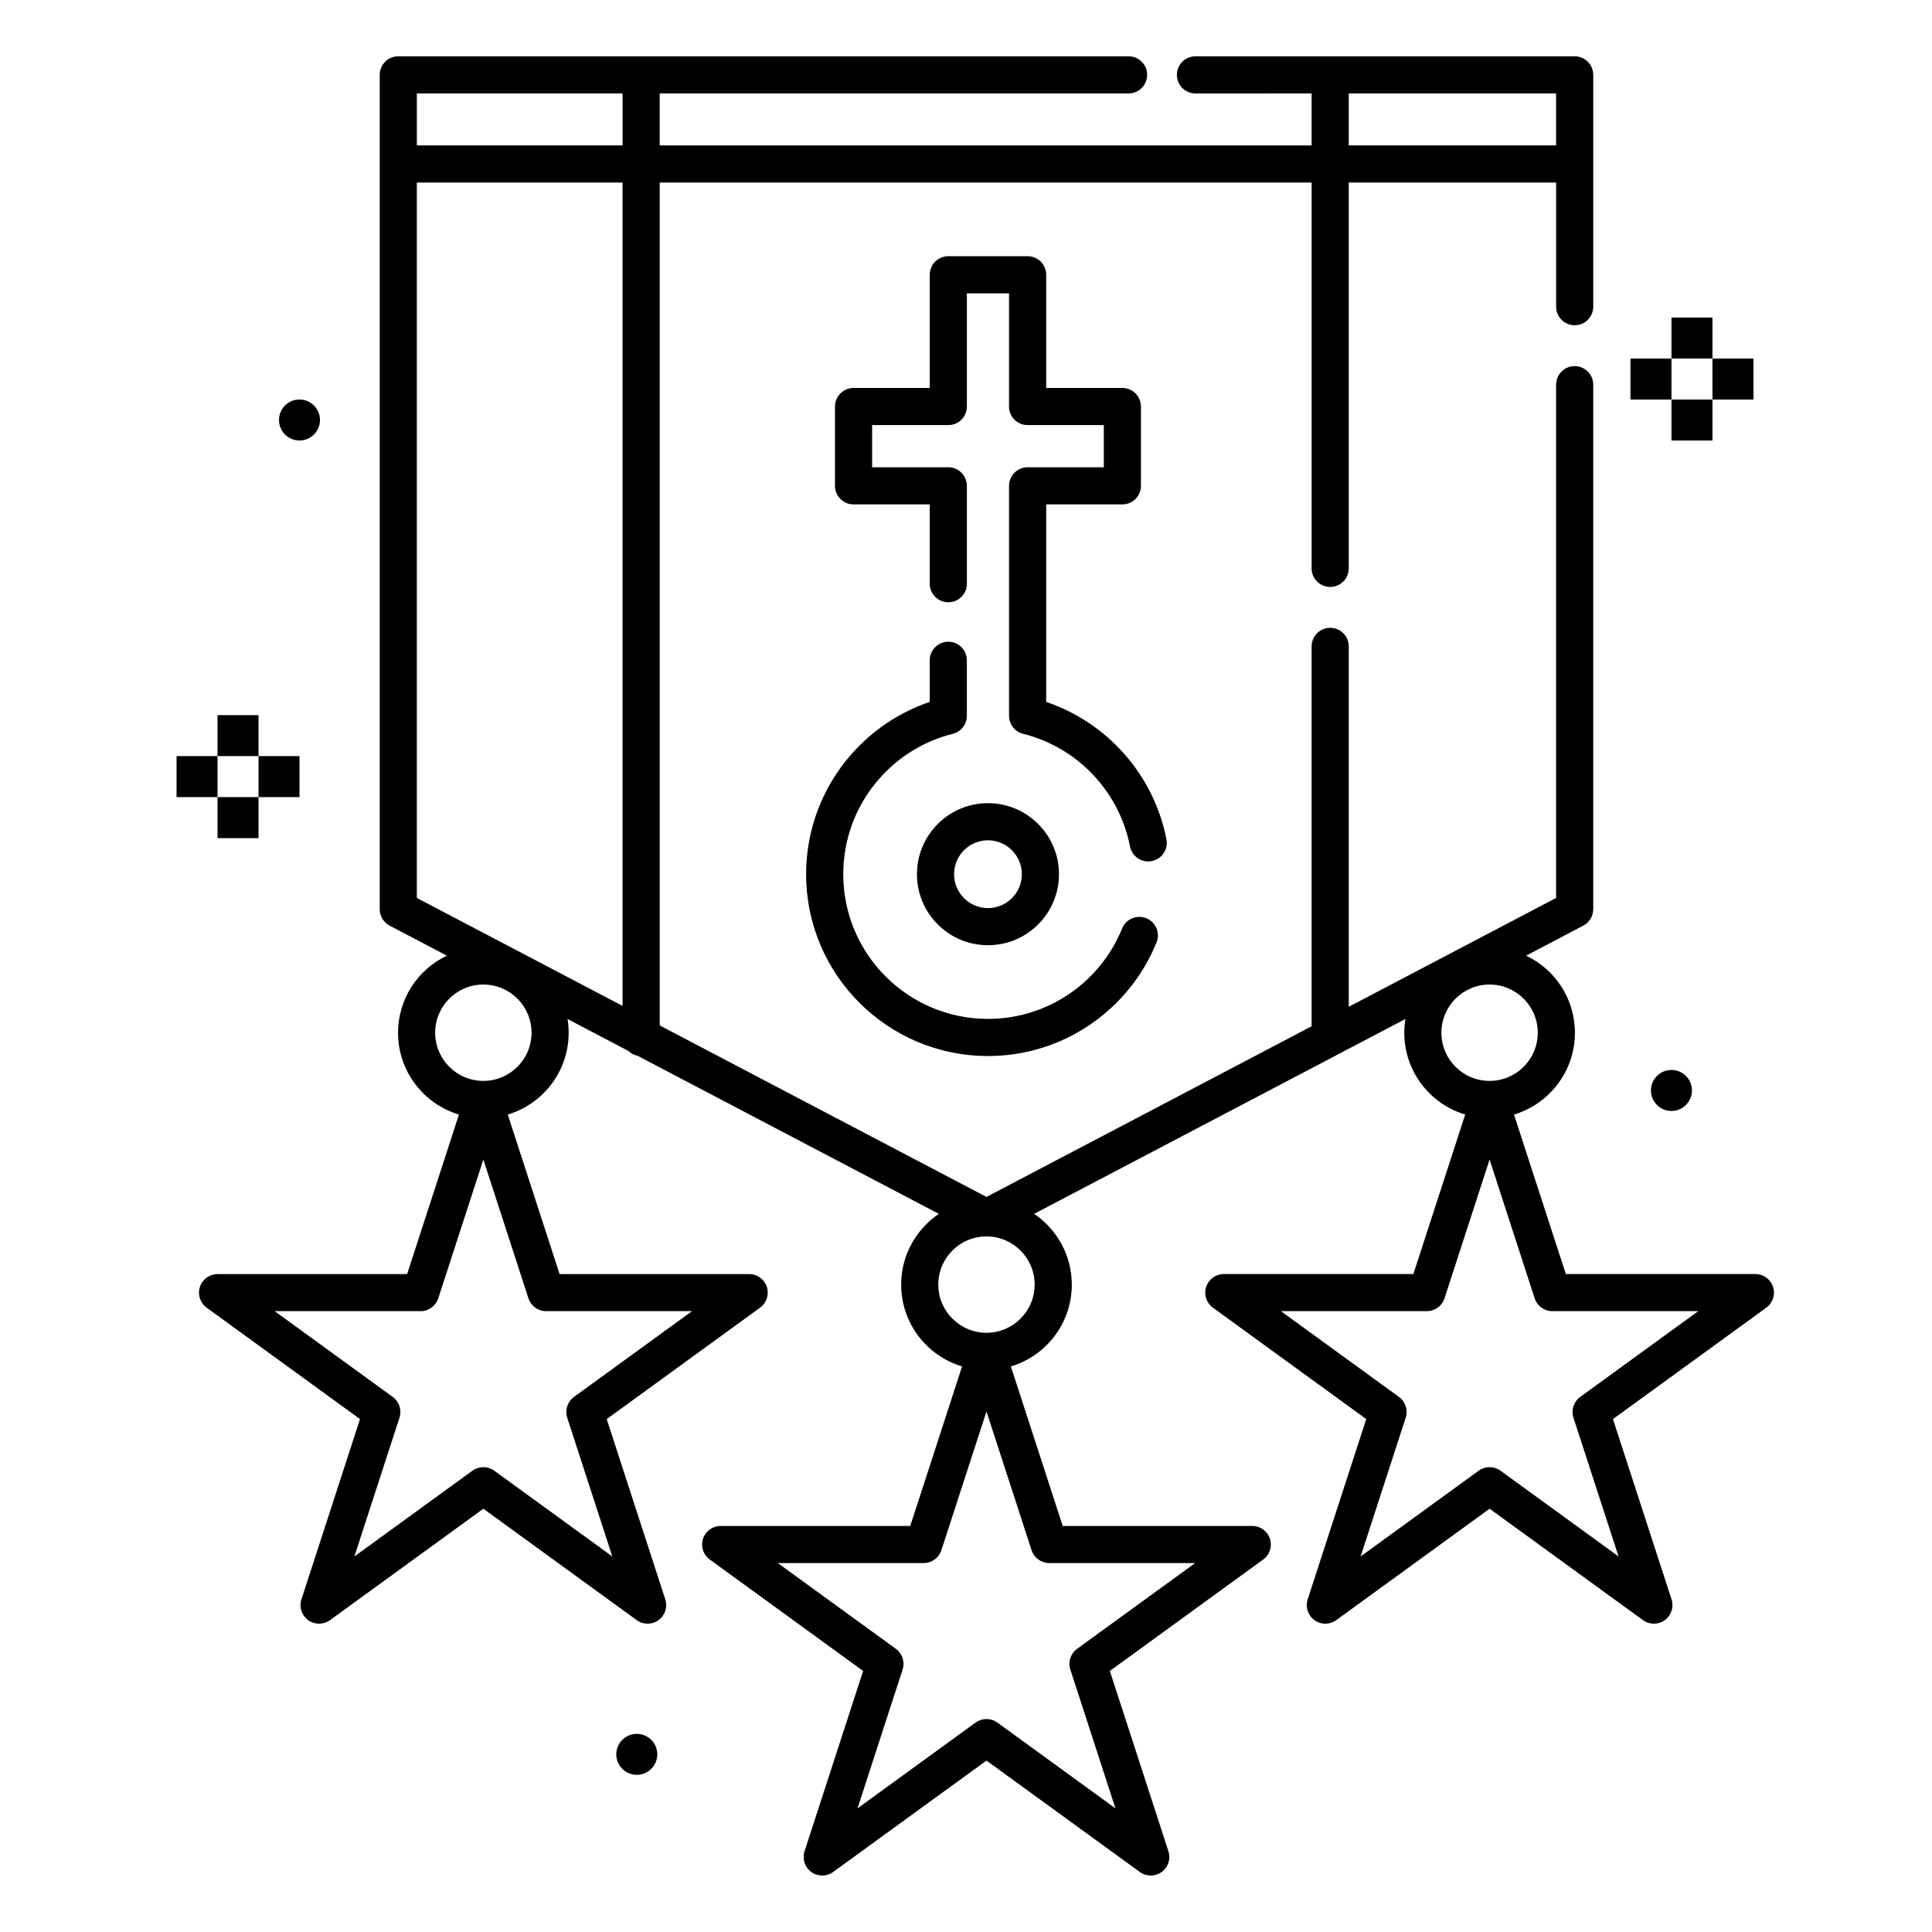 <?xml version="1.0" encoding="UTF-8"?>
<!-- Uploaded to: SVG Repo, www.svgrepo.com, Generator: SVG Repo Mixer Tools -->
<svg fill="#000000" width="800px" height="800px" version="1.1" viewBox="144 144 512 512" xmlns="http://www.w3.org/2000/svg">
 <path d="m491.59 168.76v13.777h-172.76v-13.777h124.26c2.715 0 4.918-2.203 4.918-4.922 0-2.715-2.203-4.918-4.918-4.918h-193.54c-2.715 0-4.918 2.203-4.918 4.918v221.11c0 1.824 1.016 3.504 2.633 4.352l15.156 7.961c-7.644 3.621-12.934 11.414-12.934 20.438 0 10.223 6.809 18.883 16.141 21.668l-13.738 42.273h-50.238c-2.129 0-4.019 1.375-4.68 3.402-0.656 2.027 0.062 4.25 1.789 5.5l40.645 29.531s-15.527 47.785-15.527 47.785c-0.656 2.023 0.066 4.238 1.789 5.5 1.727 1.25 4.059 1.25 5.785 0l40.645-29.531 40.645 29.531c1.723 1.25 4.059 1.25 5.781 0 1.727-1.262 2.449-3.477 1.789-5.5l-15.523-47.785 40.645-29.531c1.723-1.25 2.445-3.473 1.785-5.5-0.656-2.027-2.547-3.402-4.68-3.402h-50.238l-13.738-42.273c9.332-2.785 16.145-11.445 16.145-21.668 0-1.25-0.102-2.461-0.297-3.652l16.09 8.445c0.664 0.637 1.508 1.102 2.449 1.289l79.859 41.906c-6.023 4.066-9.988 10.953-9.988 18.758 0 10.23 6.812 18.883 16.141 21.668l-13.734 42.281h-50.242c-2.129 0-4.019 1.367-4.68 3.394-0.656 2.027 0.066 4.25 1.789 5.5l40.645 29.531-15.523 47.781c-0.66 2.027 0.062 4.25 1.785 5.5 1.727 1.25 4.059 1.25 5.785 0l40.645-29.527 40.645 29.527c1.723 1.25 4.059 1.25 5.785 0 1.723-1.25 2.445-3.473 1.785-5.5l-15.523-47.781 40.645-29.531c1.723-1.25 2.445-3.473 1.785-5.5-0.656-2.027-2.547-3.394-4.68-3.394h-50.238l-13.738-42.281c9.332-2.785 16.145-11.438 16.145-21.668 0-7.805-3.965-14.691-9.988-18.758l80.699-42.352c0.031-0.02 0.062-0.027 0.094-0.047l17.602-9.242c-0.191 1.191-0.293 2.402-0.293 3.652 0 10.223 6.812 18.883 16.141 21.668l-13.734 42.273h-50.242c-2.129 0-4.019 1.375-4.676 3.402-0.66 2.027 0.062 4.25 1.785 5.5l40.645 29.531-15.523 47.785c-0.66 2.023 0.062 4.238 1.785 5.5 1.727 1.25 4.059 1.25 5.785 0l40.645-29.531 40.648 29.531c1.723 1.25 4.055 1.25 5.777 0 1.73-1.262 2.449-3.477 1.793-5.5l-15.527-47.785 40.648-29.531c1.723-1.25 2.438-3.473 1.781-5.5-0.66-2.027-2.551-3.402-4.676-3.402h-50.242l-13.738-42.273c9.332-2.785 16.145-11.445 16.145-21.668 0-9.023-5.289-16.816-12.934-20.438l15.156-7.961c1.617-0.848 2.633-2.527 2.633-4.352v-139c0-2.715-2.207-4.918-4.922-4.918-2.715 0-4.918 2.203-4.918 4.918v136.02l-54.953 28.844v-95.508c0-2.719-2.203-4.922-4.918-4.922s-4.922 2.203-4.922 4.922v100.67l-86.164 45.227-86.594-45.453v-223.37h172.76v102.25c0 2.715 2.207 4.922 4.922 4.922s4.918-2.207 4.918-4.922v-102.25h54.953v32.902c0 2.719 2.203 4.922 4.918 4.922 2.715 0 4.922-2.203 4.922-4.922v-61.441c0-2.715-2.203-4.918-4.922-4.918h-100.5c-2.715 0-4.918 2.203-4.918 4.918 0 2.719 2.203 4.922 4.918 4.922zm-86.164 349.29 11.949 36.77c0.66 2.027 2.547 3.406 4.68 3.406h38.672l-31.285 22.73c-1.727 1.25-2.445 3.473-1.789 5.5l11.953 36.781-31.289-22.738c-1.723-1.25-4.059-1.25-5.781 0l-31.289 22.738 11.953-36.781c0.656-2.027-0.066-4.25-1.789-5.5l-31.285-22.73h38.672c2.129 0 4.019-1.379 4.676-3.406 0 0 11.953-36.77 11.953-36.77zm-92.672 85.441c3 0 5.434 2.43 5.434 5.43 0 2.992-2.434 5.422-5.434 5.422-2.996 0-5.43-2.43-5.43-5.422 0-3 2.434-5.43 5.43-5.43zm-40.66-152.2 11.949 36.785c0.66 2.027 2.547 3.394 4.68 3.394h38.672l-31.285 22.73c-1.727 1.258-2.445 3.473-1.789 5.508l11.949 36.773-31.285-22.73c-1.723-1.25-4.059-1.25-5.785 0l-31.285 22.73s11.953-36.773 11.953-36.773c0.656-2.035-0.066-4.25-1.789-5.508l-31.289-22.73h38.676c2.129 0 4.019-1.367 4.676-3.394l11.953-36.785zm266.66 0 11.949 36.785c0.66 2.027 2.551 3.394 4.68 3.394h38.672l-31.285 22.73c-1.727 1.258-2.445 3.473-1.789 5.508l11.953 36.773-31.289-22.73c-1.723-1.25-4.059-1.25-5.781 0l-31.289 22.73s11.953-36.773 11.953-36.773c0.656-2.035-0.062-4.25-1.789-5.508l-31.285-22.73h38.672c2.129 0 4.019-1.367 4.68-3.394l11.949-36.785zm-133.33 20.371c7.047 0 12.77 5.727 12.77 12.773 0 7.043-5.723 12.762-12.77 12.762-7.047 0-12.77-5.719-12.77-12.762 0-7.047 5.723-12.773 12.77-12.773zm181.53-44.113c3 0 5.43 2.43 5.43 5.43 0 3.004-2.43 5.434-5.43 5.434-3.004 0-5.434-2.43-5.434-5.434 0-3 2.43-5.43 5.434-5.43zm-314.86-22.633c7.047 0 12.77 5.719 12.77 12.773 0 7.047-5.723 12.762-12.77 12.762s-12.77-5.715-12.77-12.762c0-7.055 5.723-12.773 12.77-12.773zm266.66 0c7.047 0 12.77 5.719 12.77 12.773 0 7.047-5.723 12.762-12.77 12.762s-12.77-5.715-12.77-12.762c0-7.055 5.723-12.773 12.77-12.773zm-97.375-14.867c-5.695 14.051-19.477 23.969-35.559 23.969-21.164 0-38.348-17.18-38.348-38.344 0-17.961 12.363-33.043 29.031-37.207 2.191-0.551 3.727-2.519 3.727-4.773v-14.711c0-2.715-2.203-4.918-4.918-4.918-2.715 0-4.922 2.203-4.922 4.918v11.031c-19.035 6.438-32.758 24.465-32.758 45.66 0 26.598 21.59 48.184 48.188 48.184 20.207 0 37.523-12.457 44.676-30.109 1.023-2.519-0.191-5.391-2.711-6.406-2.516-1.023-5.387 0.199-6.406 2.707zm-132.39 20.527v-218.2h-54.523v189.59zm96.832-53.727c-10.387 0-18.82 8.43-18.82 18.824 0 10.391 8.434 18.82 18.82 18.82s18.82-8.43 18.82-18.82c0-10.395-8.434-18.824-18.82-18.824zm0 9.84c4.957 0 8.98 4.023 8.98 8.984 0 4.957-4.023 8.98-8.98 8.98s-8.98-4.023-8.98-8.98c0-4.961 4.023-8.984 8.98-8.984zm-5.59-68.004v-25.93c0-2.715-2.199-4.922-4.918-4.922h-20.191v-11.176h20.191c2.719 0 4.918-2.195 4.918-4.922v-30h11.176v30c0 2.727 2.203 4.922 4.922 4.922h20.191v11.176h-20.191c-2.719 0-4.922 2.207-4.922 4.922v60.938c0 2.254 1.539 4.223 3.731 4.773 14.332 3.582 25.48 15.23 28.324 29.844 0.52 2.668 3.106 4.41 5.769 3.887 2.668-0.52 4.41-3.098 3.891-5.766-3.324-17.07-15.676-30.938-31.871-36.418v-52.34h20.188c2.719 0 4.922-2.203 4.922-4.918v-21.02c0-2.715-2.203-4.918-4.922-4.918h-20.188v-30.004c0-2.715-2.203-4.918-4.922-4.918h-21.016c-2.719 0-4.922 2.203-4.922 4.918v30.004h-20.191c-2.715 0-4.918 2.203-4.918 4.918v21.02c0 2.715 2.203 4.918 4.918 4.918h20.191v21.012c0 2.715 2.207 4.918 4.922 4.918 2.715 0 4.918-2.203 4.918-4.918zm-187.72 56.559h-10.863v10.863h10.863zm10.859-10.863h-10.859v10.863h10.859zm-21.723 0h-10.859v10.863h10.859zm10.863-10.863h-10.863v10.863h10.863zm10.859-83.641c3 0 5.43 2.43 5.43 5.422 0 3-2.43 5.434-5.43 5.434-2.996 0-5.43-2.434-5.43-5.434 0-2.992 2.434-5.422 5.43-5.422zm374.45 0h-10.863v10.855h10.863zm-10.863-10.863h-10.863v10.863h10.863zm21.727 0h-10.863v10.863h10.863zm-10.863-10.863h-10.863v10.863h10.863zm-343.35-59.395v13.777h54.523v-13.777zm246.96 0v13.777h54.953v-13.777z" fill-rule="evenodd"/>
</svg>